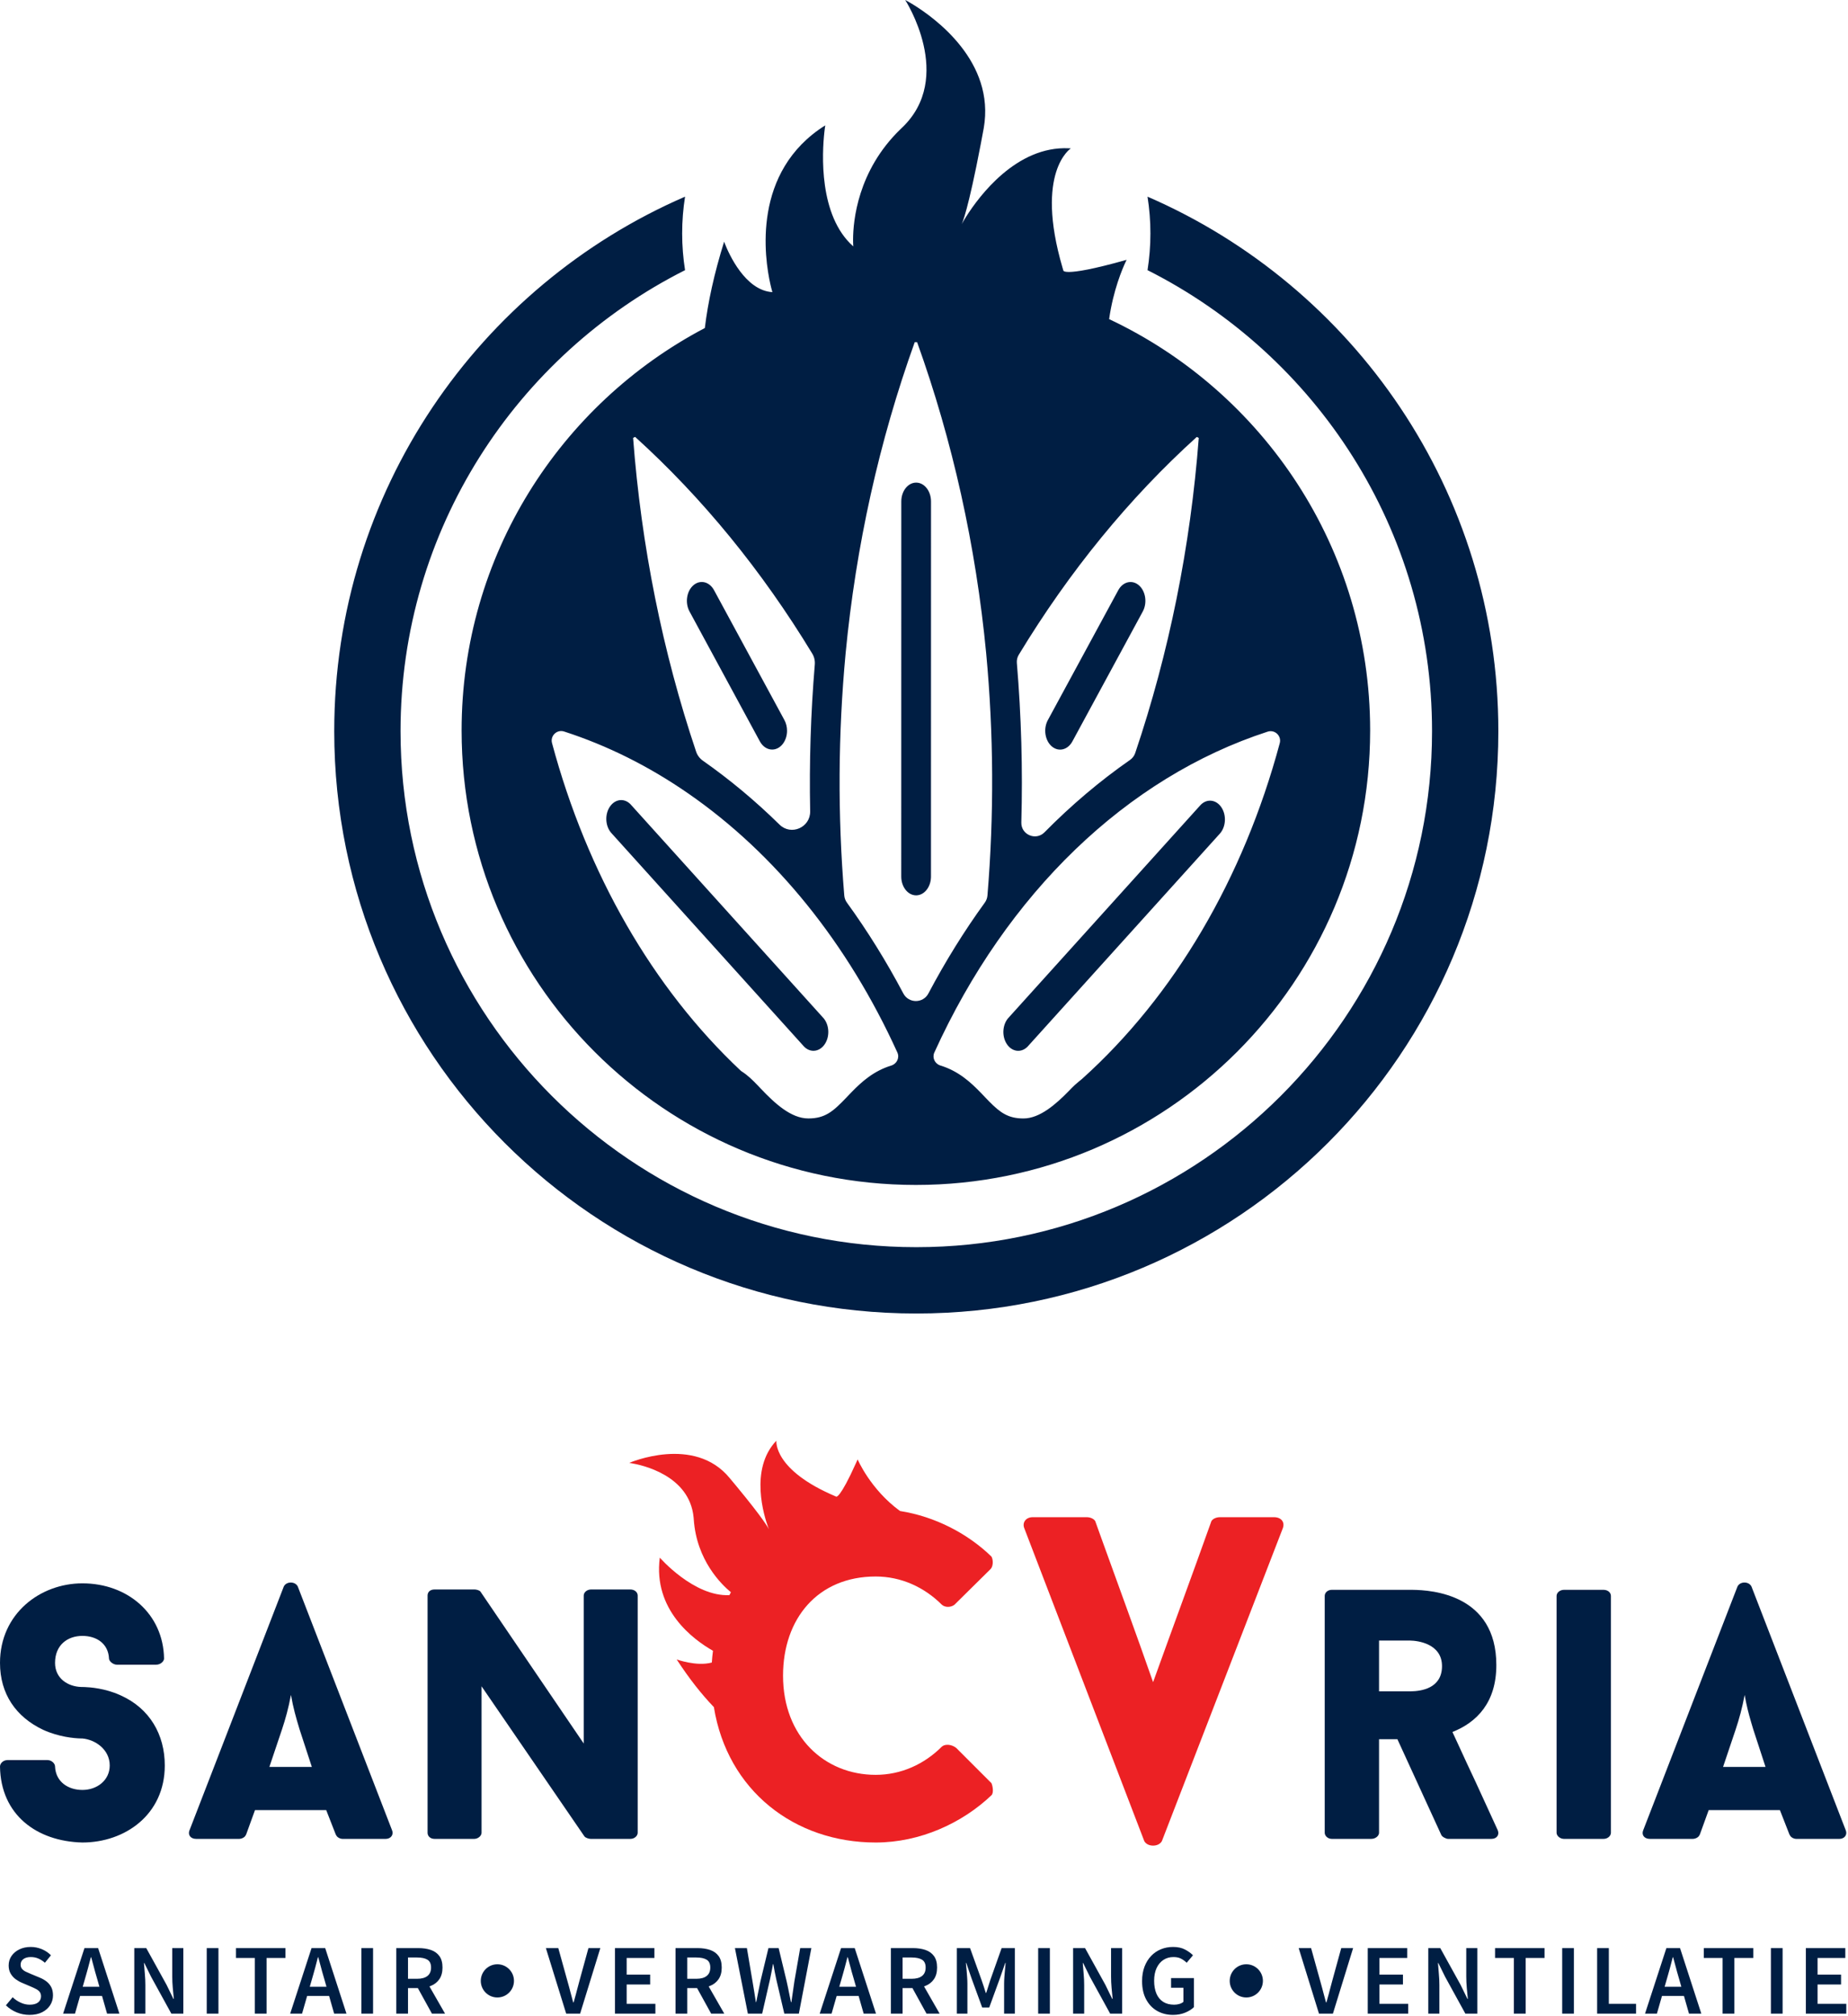 <svg xmlns="http://www.w3.org/2000/svg" width="399" height="435" viewBox="0 0 399 435"><g fill="none" fill-rule="evenodd"><path fill="#001E43" d="M283.504 14.396 279.119.247 281.799.247 283.772 7.352C283.943 7.955 284.103 8.536 284.25 9.095L284.393 9.647C284.578 10.376 284.786 11.147 285.016 11.966L285.112 11.966C285.305 11.311 285.479 10.686 285.632 10.089L285.743 9.647C285.922 8.92 286.126 8.156 286.356 7.352L288.309.247 290.874.247 286.51 14.396 283.504 14.396ZM294.032 14.396 294.032.247 302.551.247 302.551 2.373 296.56 2.373 296.56 5.973 301.633 5.973 301.633 8.098 296.56 8.098 296.56 12.271 302.763 12.271 302.763 14.396 294.032 14.396ZM307.106 14.396 307.106.247 309.69.247 314.075 8.174 315.55 11.199 315.646 11.199 315.554 10.297C315.508 9.831 315.461 9.344 315.415 8.835 315.338 7.985 315.301 7.167 315.301 6.373L315.301.247 317.694.247 317.694 14.396 315.11 14.396 310.743 6.45 309.271 3.465 309.194 3.465C309.244 4.205 309.308 4.986 309.385 5.811 309.462 6.633 309.499 7.441 309.499 8.231L309.499 14.396 307.106 14.396ZM325.58 14.396 325.58 2.373 321.521 2.373 321.521.247 332.205.247 332.205 2.373 328.127 2.373 328.127 14.396 325.58 14.396ZM336.014 14.396 338.542 14.396 338.542.247 336.014.247 336.014 14.396ZM343.557 14.396 343.557.247 346.085.247 346.085 12.271 351.962 12.271 351.962 14.396 343.557 14.396ZM361.459.247 366.054 14.396 363.393 14.396 362.301 10.567 357.563 10.567 356.463 14.396 353.898 14.396 358.511.247 361.459.247ZM359.965 2.221 359.889 2.221C359.697 2.998 359.494 3.781 359.276 4.566L358.842 6.114 358.13 8.596 361.739 8.596 361.249 6.872C361.096 6.371 360.948 5.86 360.805 5.341L360.597 4.556C360.393 3.764 360.181 2.985 359.965 2.221ZM370.645 14.396 370.645 2.373 366.586 2.373 366.586.247 377.27.247 377.27 2.373 373.192 2.373 373.192 14.396 370.645 14.396ZM381.077 14.396 383.605 14.396 383.605.247 381.077.247 381.077 14.396ZM388.622 14.396 388.622.247 397.141.247 397.141 2.373 391.15 2.373 391.15 5.973 396.223 5.973 396.223 8.098 391.15 8.098 391.15 12.271 397.353 12.271 397.353 14.396 388.622 14.396ZM271.396 7.322C271.396 9.301 269.792 10.905 267.813 10.905 265.834 10.905 264.23 9.301 264.23 7.322 264.23 5.343 265.834 3.739 267.813 3.739 269.792 3.739 271.396 5.343 271.396 7.322M120.969 14.396 116.584.247 119.264.247 121.564 8.528C121.616 8.72 121.666 8.908 121.715 9.095L121.858 9.647C122.043 10.376 122.251 11.147 122.481 11.966L122.577 11.966C122.77 11.311 122.944 10.686 123.097 10.089L123.208 9.647C123.387 8.92 123.591 8.156 123.821 7.352L125.774.247 128.339.247 123.975 14.396 120.969 14.396ZM131.497 14.396 131.497.247 140.016.247 140.016 2.373 134.025 2.373 134.025 5.973 139.098 5.973 139.098 8.098 134.025 8.098 134.025 12.271 140.228 12.271 140.228 14.396 131.497 14.396ZM149.341.247C150.336.247 151.227.378 152.012.64 152.798.902 153.417 1.34 153.87 1.953 154.322 2.566 154.549 3.395 154.549 4.442 154.549 5.462 154.322 6.301 153.87 6.959 153.417 7.616 152.798 8.102 152.012 8.413L151.732 8.516 155.103 14.396 152.27 14.396 149.232 8.883 147.102 8.883 147.102 14.396 144.574 14.396 144.574.247 149.341.247ZM149.073 2.277 147.102 2.277 147.102 6.872 149.073 6.872C150.043 6.872 150.787 6.668 151.304 6.259 151.821 5.852 152.079 5.245 152.079 4.442 152.079 3.638 151.821 3.075 151.304 2.757 150.787 2.437 150.043 2.277 149.073 2.277ZM160.195 14.396 157.401.247 159.985.247 161.19 7.389C161.319 8.129 161.443 8.877 161.564 9.629 161.684 10.383 161.803 11.141 161.919 11.907L161.994 11.907 162.455 9.629C162.607 8.877 162.76 8.129 162.914 7.389L164.636.247 166.838.247 168.56 7.389C168.671 7.874 168.778 8.366 168.88 8.865L169.03 9.62C169.177 10.378 169.333 11.141 169.499 11.907L169.595 11.907 169.754 10.764 169.921 9.629C170.035 8.877 170.143 8.129 170.245 7.389L171.491.247 173.903.247 171.203 14.396 168.064 14.396 166.321 6.968C166.207 6.419 166.095 5.877 165.987 5.341 165.879 4.805 165.779 4.263 165.689 3.712L165.613 3.712C165.553 4.079 165.488 4.443 165.417 4.803L165.307 5.341C165.191 5.877 165.083 6.419 164.981 6.968L163.278 14.396 160.195 14.396ZM183.264.247 187.859 14.396 185.198 14.396 184.106 10.567 179.367 10.567 178.268 14.396 175.702 14.396 180.316.247 183.264.247ZM181.77 2.221 181.693 2.221C181.502 2.998 181.299 3.781 181.08 4.566L180.646 6.114C180.574 6.369 180.502 6.621 180.43 6.872L179.933 8.596 183.545 8.596 183.054 6.872C182.9 6.371 182.752 5.86 182.61 5.341L182.402 4.556C182.198 3.764 181.986 2.985 181.77 2.221ZM195.839.247C196.834.247 197.726.378 198.511.64 199.297.902 199.916 1.34 200.369 1.953 200.821 2.566 201.048 3.395 201.048 4.442 201.048 5.462 200.821 6.301 200.369 6.959 199.916 7.616 199.297 8.102 198.511 8.413L198.231 8.516 201.601 14.396 198.768 14.396 195.731 8.883 193.601 8.883 193.601 14.396 191.072 14.396 191.072.247 195.839.247ZM195.571 2.277 193.601 2.277 193.601 6.872 195.571 6.872C196.542 6.872 197.286 6.668 197.803 6.259 198.32 5.852 198.577 5.245 198.577 4.442 198.577 3.638 198.32 3.075 197.803 2.757 197.286 2.437 196.542 2.277 195.571 2.277ZM205.314 14.396 205.314.247 208.166.247 210.657 7.159C210.808 7.593 210.962 8.046 211.116 8.519 211.268 8.991 211.415 9.456 211.556 9.915L211.652 9.915 211.88 9.222 212.391 7.599C212.438 7.45 212.486 7.304 212.533 7.159L214.982.247 217.836.247 217.836 14.396 215.518 14.396 215.518 7.944C215.518 7.51 215.539 7.028 215.576 6.498L215.639 5.702 215.844 3.444 215.767 3.444 214.618 6.739 212.302 13.075 210.79 13.075 208.474 6.739 207.344 3.444 207.267 3.444C207.319 3.879 207.366 4.365 207.41 4.901 207.456 5.437 207.497 5.97 207.535 6.498 207.574 7.028 207.593 7.51 207.593 7.944L207.593 14.396 205.314 14.396ZM222.872 14.396 225.4 14.396 225.4.247 222.872.247 222.872 14.396ZM230.414 14.396 230.414.247 232.998.247 237.383 8.174 238.858 11.199 238.954 11.199 238.862 10.297C238.816 9.831 238.769 9.344 238.723 8.835 238.646 7.985 238.609 7.167 238.609 6.373L238.609.247 241.002.247 241.002 14.396 238.418 14.396 234.051 6.45 232.579 3.465 232.502 3.465C232.552 4.205 232.616 4.986 232.693 5.811 232.77 6.633 232.807 7.441 232.807 8.231L232.807 14.396 230.414 14.396ZM251.989 14.664C250.714 14.664 249.573 14.379 248.572 13.812 247.571 13.245 246.775 12.418 246.189 11.332 245.601 10.248 245.308 8.926 245.308 7.371 245.308 6.209 245.481 5.175 245.826 4.269 246.17 3.363 246.644 2.591 247.251 1.953 247.857 1.313 248.566.829 249.376.497 250.186.164 251.065 0 252.008 0 253.017 0 253.871.185 254.573.555 255.275.925 255.851 1.34 256.297 1.799L254.939 3.407C254.579 3.062 254.181 2.771 253.742 2.537 253.302 2.3 252.749 2.181 252.085 2.181 251.256 2.181 250.529 2.389 249.903 2.805 249.278 3.218 248.79 3.806 248.439 4.566 248.088 5.324 247.911 6.234 247.911 7.294 247.911 8.366 248.075 9.288 248.399 10.061 248.726 10.831 249.21 11.425 249.856 11.841 250.5 12.254 251.293 12.462 252.238 12.462 252.633 12.462 253.011 12.408 253.368 12.3 253.726 12.192 254.012 12.04 254.23 11.849L254.23 8.806 251.569 8.806 251.569 6.718 256.507 6.718 256.507 12.979C256.036 13.451 255.404 13.85 254.613 14.176 253.821 14.502 252.947 14.664 251.989 14.664ZM109.694 7.322C109.694 9.301 108.09 10.905 106.111 10.905 104.132 10.905 102.528 9.301 102.528 7.322 102.528 5.343 104.132 3.739 106.111 3.739 108.09 3.739 109.694 5.343 109.694 7.322M5.091 14.664C4.121 14.664 3.196 14.481 2.316 14.118 1.435 13.754.662 13.247 5.68434189e-14 12.597L1.454 10.854C1.965 11.34 2.542 11.729 3.186 12.022 3.83 12.317 4.478 12.462 5.128 12.462 5.932 12.462 6.543 12.296 6.958 11.966 7.372 11.633 7.58 11.199 7.58 10.663 7.58 10.268 7.484 9.949 7.293 9.705 7.102 9.462 6.842 9.257 6.518 9.084 6.192 8.912 5.818 8.735 5.396 8.557L3.464 7.734C3.003 7.543 2.555 7.287 2.114 6.968 1.674 6.65 1.31 6.245 1.024 5.752.735 5.262.592 4.676.592 4.001.592 3.235.795 2.551 1.204 1.953 1.614 1.353 2.179.877 2.899.526 3.62.175 4.441 0 5.359 0 6.188 0 6.986.158 7.752.478 8.519.798 9.175 1.238 9.723 1.799L8.423 3.407C7.974 3.025 7.507 2.724 7.015 2.508 6.524 2.289 5.972 2.181 5.359 2.181 4.694 2.181 4.165 2.329 3.77 2.622 3.375 2.917 3.176 3.318 3.176 3.829 3.176 4.199 3.282 4.504 3.491 4.747 3.703 4.99 3.978 5.191 4.316 5.349 4.653 5.509 5.02 5.673 5.417 5.838L7.312 6.623C7.873 6.853 8.367 7.138 8.795 7.474 9.223 7.813 9.557 8.222 9.8 8.7 10.043 9.18 10.164 9.764 10.164 10.453 10.164 11.218 9.962 11.92 9.561 12.558 9.158 13.197 8.579 13.706 7.819 14.091 7.06 14.473 6.15 14.664 5.091 14.664ZM19.909.247 24.504 14.396 21.842 14.396 20.751 10.567 16.013 10.567 14.913 14.396 12.347 14.396 16.961.247 19.909.247ZM18.415 2.221 18.338 2.221C18.147 2.998 17.943 3.781 17.725 4.566L17.291 6.114 16.58 8.596 20.189 8.596 19.699 6.872C19.545 6.371 19.397 5.86 19.255 5.341L19.046 4.556C18.843 3.764 18.631 2.985 18.415 2.221ZM27.717 14.396 27.717.247 30.301.247 34.686 8.174 36.161 11.199 36.257 11.199 36.165 10.297C36.118 9.831 36.072 9.344 36.026 8.835 35.949 7.985 35.912 7.167 35.912 6.373L35.912.247 38.305.247 38.305 14.396 35.721 14.396 31.354 6.45 29.882 3.465 29.805 3.465C29.855 4.205 29.919 4.986 29.996 5.811 30.073 6.633 30.11 7.441 30.11 8.231L30.11 14.396 27.717 14.396ZM43.359 14.396 45.887 14.396 45.887.247 43.359.247 43.359 14.396ZM53.735 14.396 53.735 2.373 49.676 2.373 49.676.247 60.36.247 60.36 2.373 56.282 2.373 56.282 14.396 53.735 14.396ZM68.935.247 73.53 14.396 70.869 14.396 69.777 10.567 65.04 10.567 63.939 14.396 61.374 14.396 65.987.247 68.935.247ZM67.441 2.221 67.365 2.221C67.173 2.998 66.97 3.781 66.752 4.566L66.318 6.114 65.606 8.596 69.215 8.596 68.725 6.872C68.572 6.371 68.423 5.86 68.281 5.341L68.073 4.556C67.869 3.764 67.657 2.985 67.441 2.221ZM76.744 14.396 79.272 14.396 79.272.247 76.744.247 76.744 14.396ZM89.054.247C90.049.247 90.94.378 91.725.64 92.511.902 93.13 1.34 93.583 1.953 94.035 2.566 94.262 3.395 94.262 4.442 94.262 5.462 94.035 6.301 93.583 6.959 93.13 7.616 92.511 8.102 91.725 8.413L91.445 8.516 94.816 14.396 91.983 14.396 88.944 8.882 86.815 8.883 86.815 14.396 84.287 14.396 84.287.247 89.054.247ZM88.786 2.277 86.815 2.277 86.815 6.872 88.786 6.872C89.756 6.872 90.5 6.668 91.017 6.259 91.534 5.852 91.792 5.245 91.792 4.442 91.792 3.638 91.534 3.075 91.017 2.757 90.5 2.437 89.756 2.277 88.786 2.277Z" transform="translate(1.277 420.168)"/><g transform="translate(0 310.914)"><path fill="#001E43" d="M301.71,64.42 L297.748,64.42 L297.748,84.618 C297.748,85.238 297.048,85.936 296.04,85.936 L287.572,85.936 C286.638,85.936 286.018,85.238 286.018,84.618 L286.018,33.504 C286.018,32.804 286.638,32.182 287.572,32.182 L304.994,32.186 C309.119,32.238 323.072,33.142 323.072,48.418 C323.072,56.496 318.876,60.768 313.594,62.866 L314.701,65.255 C316.012,68.096 317.375,71.084 318.644,73.742 L323.382,84.072 C323.772,85.006 323.226,85.936 321.984,85.936 L312.662,85.936 C312.196,85.936 311.342,85.472 311.188,85.082 L301.71,64.42 Z M297.748,43.136 L297.748,54.088 L304.651,54.087 C306.725,54.054 311.342,53.517 311.342,48.652 C311.342,43.771 306.03,43.158 304.51,43.137 L297.748,43.136 Z M336.08,33.504 C336.08,32.804 336.78,32.182 337.71,32.182 L346.18,32.182 C347.188,32.182 347.81,32.804 347.81,33.504 L347.81,84.618 C347.81,85.238 347.188,85.938 346.18,85.938 L337.71,85.938 C336.78,85.938 336.08,85.238 336.08,84.618 L336.08,33.504 Z M384.3,79.724 L368.92,79.724 L366.976,85.084 L366.976,85.005 C366.822,85.549 366.122,85.938 365.424,85.938 L356.258,85.938 C354.936,85.938 354.394,85.005 354.782,84.073 L357.449,77.193 C363.28,62.138 369.412,46.227 375.134,31.483 C375.676,30.32 377.618,30.32 378.164,31.483 L398.514,84.073 C398.904,85.005 398.282,85.938 397.116,85.938 L387.874,85.938 C387.252,85.938 386.552,85.549 386.396,85.005 L386.396,85.084 L384.3,79.724 Z M372.026,70.401 L381.192,70.401 L378.552,62.322 L378.104,60.823 C377.531,58.868 377.059,57.041 376.688,54.865 C376.142,57.739 375.522,59.992 374.746,62.322 L372.026,70.401 Z"/><path fill="#EC2124" d="M214.067,73.913 L206.467,66.313 C205.467,65.513 204.067,65.413 203.365,66.013 C199.567,69.813 194.565,72.113 189.065,72.113 C178.065,72.113 169.065,63.913 169.065,50.713 C169.065,38.411 176.565,29.309 189.065,29.309 C194.565,29.309 199.567,31.611 203.365,35.411 C204.067,36.011 205.265,36.011 206.067,35.411 L213.867,27.711 C214.467,27.111 214.467,25.711 214.067,25.011 C208.931,20.038 201.927,16.374 194.319,15.172 C187.917,10.503 185.17,4.034 185.17,4.034 L184.858,4.735 C181.301,12.662 180.548,12.07 180.548,12.07 C166.854,6.324 167.628,-1.13686838e-13 167.628,-1.13686838e-13 C161.741,6.149 165.014,16.397 165.851,18.689 L166.013,19.118 C165.88,18.831 164.869,16.907 158.931,9.73 L157.582,8.11 C149.912,-1.314 135.856,4.794 135.856,4.794 L136.253,4.852 C138.432,5.205 148.889,7.376 149.759,16.589 L149.788,16.952 C150.379,25.847 155.835,31.087 157.806,32.703 C157.697,32.91 157.59,33.119 157.485,33.329 C149.835,33.708 142.454,25.236 142.454,25.236 C140.987,36.529 149.701,42.927 153.937,45.338 C153.831,46.174 153.744,47.017 153.688,47.877 C150.357,48.771 146.1,47.204 146.1,47.204 C148.811,51.37 151.496,54.75 154.133,57.497 C157.056,75.54 171.568,86.715 189.065,86.715 C198.665,86.715 207.765,82.513 214.067,76.513 C214.567,76.013 214.367,74.613 214.067,73.913 Z M275.064,16.509 C276.664,16.509 277.464,17.611 276.964,18.909 L250.862,86.413 C250.162,87.715 247.762,87.715 247.062,86.413 L221.16,18.909 C220.66,17.711 221.46,16.509 222.96,16.509 L234.662,16.509 C235.562,16.509 236.46,17.009 236.562,17.611 L237.863,21.234 C241.708,31.915 245.092,41.041 248.962,52.113 C253.062,40.713 257.362,29.111 261.462,17.611 C261.562,17.009 262.462,16.509 263.362,16.509 L275.064,16.509 Z"/><path fill="#001E43" d="M0,70.324 C0,69.624 0.698,68.926 1.63,68.926 L10.252,68.926 C11.06,68.926 11.798,69.548 11.877,70.207 L11.884,70.324 C12.04,73.664 14.758,75.372 17.788,75.372 C20.972,75.372 23.69,73.276 23.69,70.092 C23.69,66.594 20.506,64.498 17.788,64.264 L17.302,64.256 C16.051,64.214 12.768,63.96 9.322,62.4 C3.416,59.604 0,54.632 0,47.952 C0,37.31 8.7,30.786 17.788,30.786 C27.576,30.786 35.266,37.388 35.42,47.02 C35.42,47.564 34.722,48.342 33.712,48.342 L25.246,48.342 C24.438,48.342 23.631,47.648 23.544,47.112 L23.536,47.02 C23.38,43.758 20.818,42.126 17.788,42.126 C14.604,42.126 11.884,44.07 11.884,47.952 C11.884,51.29 14.623,53.07 17.572,53.153 L18.252,53.164 C19.455,53.204 22.675,53.445 25.9,54.894 L26.176,55.022 C32.314,57.816 35.578,63.41 35.578,70.092 C35.578,80.732 26.954,86.714 17.788,86.714 C7.922,86.48 0.154,80.732 0,70.324 Z M70.434,79.724 L55.054,79.724 L53.11,85.084 L53.11,85.005 C52.956,85.549 52.256,85.938 51.558,85.938 L42.392,85.938 C41.127,85.938 40.574,85.082 40.872,84.19 L47.659,66.659 C52.222,54.857 56.866,42.825 61.268,31.483 C61.81,30.32 63.754,30.32 64.298,31.483 L84.65,84.073 C85.038,85.005 84.416,85.938 83.25,85.938 L74.008,85.938 C73.386,85.938 72.688,85.549 72.53,85.005 L72.53,85.084 L70.434,79.724 Z M58.162,70.401 L67.328,70.401 L64.686,62.322 C63.91,59.76 63.288,57.586 62.822,54.865 C62.276,57.739 61.656,59.992 60.88,62.322 L58.162,70.401 Z M137.683,84.618 C137.683,85.237 137.061,85.938 136.053,85.938 L127.585,85.938 C127.273,85.938 126.497,85.784 126.185,85.394 L103.971,53.002 L103.971,84.618 C103.971,85.237 103.271,85.938 102.339,85.938 L93.871,85.938 C92.785,85.938 92.317,85.237 92.317,84.618 L92.317,33.425 C92.317,32.727 92.785,32.105 93.871,32.105 L102.417,32.105 C102.805,32.105 103.505,32.261 103.737,32.572 L126.031,65.352 L126.031,33.425 C126.031,32.727 126.729,32.105 127.663,32.105 L136.053,32.105 C137.061,32.105 137.683,32.727 137.683,33.425 L137.683,84.618 Z"/></g><path fill="#001E43" d="M247.761,42.441 C292.327,61.755 323.507,106.131 323.507,157.795 C323.507,227.201 267.241,283.465 197.835,283.465 C128.429,283.465 72.165,227.201 72.165,157.795 C72.165,106.131 103.345,61.755 147.909,42.441 C147.501,45.025 147.285,47.673 147.285,50.373 C147.285,53.071 147.501,55.719 147.909,58.303 C111.515,76.641 86.479,114.337 86.479,157.795 C86.479,219.197 136.433,269.151 197.835,269.151 C259.237,269.151 309.191,219.197 309.191,157.795 C309.191,114.337 284.155,76.641 247.761,58.303 C248.169,55.719 248.385,53.071 248.385,50.373 C248.385,47.673 248.169,45.025 247.761,42.441 Z M195.441,0 L195.991,0.299 L196.563,0.628 L197.111,0.958 C201.855,3.868 214.909,13.295 212.398,27.657 L211.759,31.065 C209.023,45.39 207.763,48.132 207.626,48.402 L207.92,47.881 L208.268,47.296 L208.633,46.708 C211.364,42.398 219.438,31.456 230.777,32.003 L231.199,32.028 C231.199,32.028 223.34,37.054 229.405,57.766 L229.596,58.414 L229.605,58.432 C229.647,58.507 229.839,58.684 230.713,58.692 L230.88,58.691 C232.422,58.67 235.808,58.17 243.249,56.074 L243.029,56.525 C242.363,57.945 240.355,62.602 239.471,68.87 C272.769,84.55 295.827,118.396 295.827,157.64 C295.827,211.81 251.915,255.722 197.747,255.722 C143.577,255.722 99.665,211.81 99.665,157.64 C99.665,119.924 120.963,87.202 152.179,70.79 C152.851,65.246 154.183,59.07 156.345,52.158 L156.527,52.639 C157.342,54.701 160.881,62.713 166.769,63.042 L166.618,62.507 L166.486,61.992 L166.335,61.35 C165.051,55.663 162.293,37.041 178.179,27.052 L178.059,27.909 L177.988,28.515 C177.498,32.982 176.721,46.542 184.235,53.178 L184.212,52.842 L184.192,52.304 L184.186,51.664 C184.201,47.734 185.145,36.89 194.346,27.953 L194.697,27.616 C206.263,16.706 195.441,0 195.441,0 Z M273.701,157.896 C243.291,167.77 217.355,192.764 201.733,227.14 C201.217,228.274 201.851,229.582 203.043,229.946 C206.984,231.151 209.618,233.607 211.809,235.874 L213.092,237.213 L213.608,237.743 C215.97,240.134 217.695,241.374 220.969,241.374 C224.507,241.374 228.014,238.284 230.888,235.322 L231.375,234.816 C231.765,234.404 232.331,233.896 233.011,233.337 L233.541,232.908 C233.575,232.882 233.609,232.852 233.643,232.822 C253.521,214.948 268.455,189.608 276.311,160.388 C276.735,158.816 275.251,157.396 273.701,157.896 Z M119.185,160.358 C126.771,188.612 140.975,213.244 159.869,231.008 C159.929,231.064 159.992,231.117 160.059,231.165 L160.161,231.234 C161.44,232.053 162.48,233.073 163.581,234.221 L164.327,235.004 C167.285,238.108 170.789,241.37 174.529,241.37 C178.152,241.37 179.879,239.85 182.673,236.933 L183.437,236.133 L183.924,235.629 C186.066,233.434 188.649,231.112 192.443,229.95 C193.633,229.584 194.267,228.278 193.753,227.144 C183.059,203.608 167.435,184.244 148.577,171.222 C140.125,165.37 131.129,160.884 121.795,157.866 C120.247,157.368 118.763,158.786 119.185,160.358 Z M259.148,173.796 C260.482,172.318 262.51,172.49 263.676,174.178 C264.844,175.866 264.708,178.432 263.374,179.91 L222.042,225.674 C221.984,225.742 221.926,225.808 221.864,225.872 C220.486,227.282 218.466,227.014 217.352,225.27 C216.236,223.526 216.448,220.97 217.826,219.558 L259.148,173.796 Z M131.791,173.928 C133.013,172.302 135.045,172.238 136.327,173.784 L177.649,219.554 C177.711,219.618 177.769,219.681 177.827,219.751 C179.119,221.287 179.181,223.857 177.967,225.492 C176.794,227.071 174.858,227.198 173.563,225.818 L132.109,179.898 C132.039,179.826 131.971,179.75 131.905,179.669 C130.621,178.124 130.569,175.554 131.791,173.928 Z M197.671,73.837 L197.497,73.85 C189.837,95.142 184.799,117.794 182.573,141.024 C180.947,158.368 180.849,175.886 182.285,193.256 C182.331,193.812 182.531,194.342 182.859,194.794 C187.309,200.926 191.379,207.478 195.035,214.392 C196.191,216.58 199.297,216.582 200.453,214.394 C204.109,207.48 208.179,200.93 212.627,194.796 C212.953,194.344 213.153,193.816 213.199,193.26 C214.639,175.89 214.549,158.372 212.929,141.026 C210.707,117.8 205.675,95.148 198.017,73.856 C197.903,73.843 197.787,73.836 197.671,73.837 Z M197.806,104.152 C199.578,104.152 201.014,105.972 201.014,108.214 L201.006,189.162 L201.002,189.384 C200.913,191.525 199.511,193.226 197.794,193.224 C196.022,193.222 194.588,191.404 194.588,189.162 L194.598,108.214 C194.598,105.97 196.034,104.152 197.806,104.152 Z M258.395,94.296 C243.813,107.474 230.859,123.318 219.959,141.314 C219.637,141.844 219.495,142.464 219.549,143.08 C220.511,154.51 220.833,166.008 220.513,177.49 C220.437,180.136 223.651,181.508 225.511,179.624 C231.301,173.756 237.481,168.528 243.987,163.998 C244.503,163.638 244.893,163.128 245.095,162.532 C252.411,140.89 257.039,117.946 258.823,94.512 C258.687,94.424 258.543,94.358 258.395,94.296 Z M137.125,94.282 C136.977,94.344 136.833,94.416 136.693,94.504 C138.463,117.826 143.049,140.666 150.301,162.22 C150.567,163.012 151.087,163.692 151.771,164.172 C157.559,168.228 163.091,172.84 168.313,177.966 C170.805,180.41 174.989,178.57 174.921,175.08 C174.711,164.51 175.045,153.93 175.923,143.406 C175.991,142.586 175.803,141.764 175.377,141.06 C164.519,123.166 151.627,107.406 137.125,94.282 Z M241.443,127.373 C242.445,125.521 244.443,125.049 245.905,126.317 C247.367,127.587 247.739,130.115 246.737,131.965 L231.533,160.013 C230.527,161.861 228.529,162.329 227.067,161.057 C225.607,159.787 225.235,157.257 226.239,155.407 L241.443,127.373 Z M149.704,126.311 C151.166,125.043 153.162,125.513 154.166,127.363 L169.364,155.401 C169.732,156.079 169.93,156.881 169.93,157.701 C169.93,159.943 168.492,161.761 166.722,161.761 C165.66,161.767 164.664,161.105 164.062,159.997 L148.872,131.959 C147.868,130.109 148.24,127.579 149.704,126.311 Z"/></g></svg>